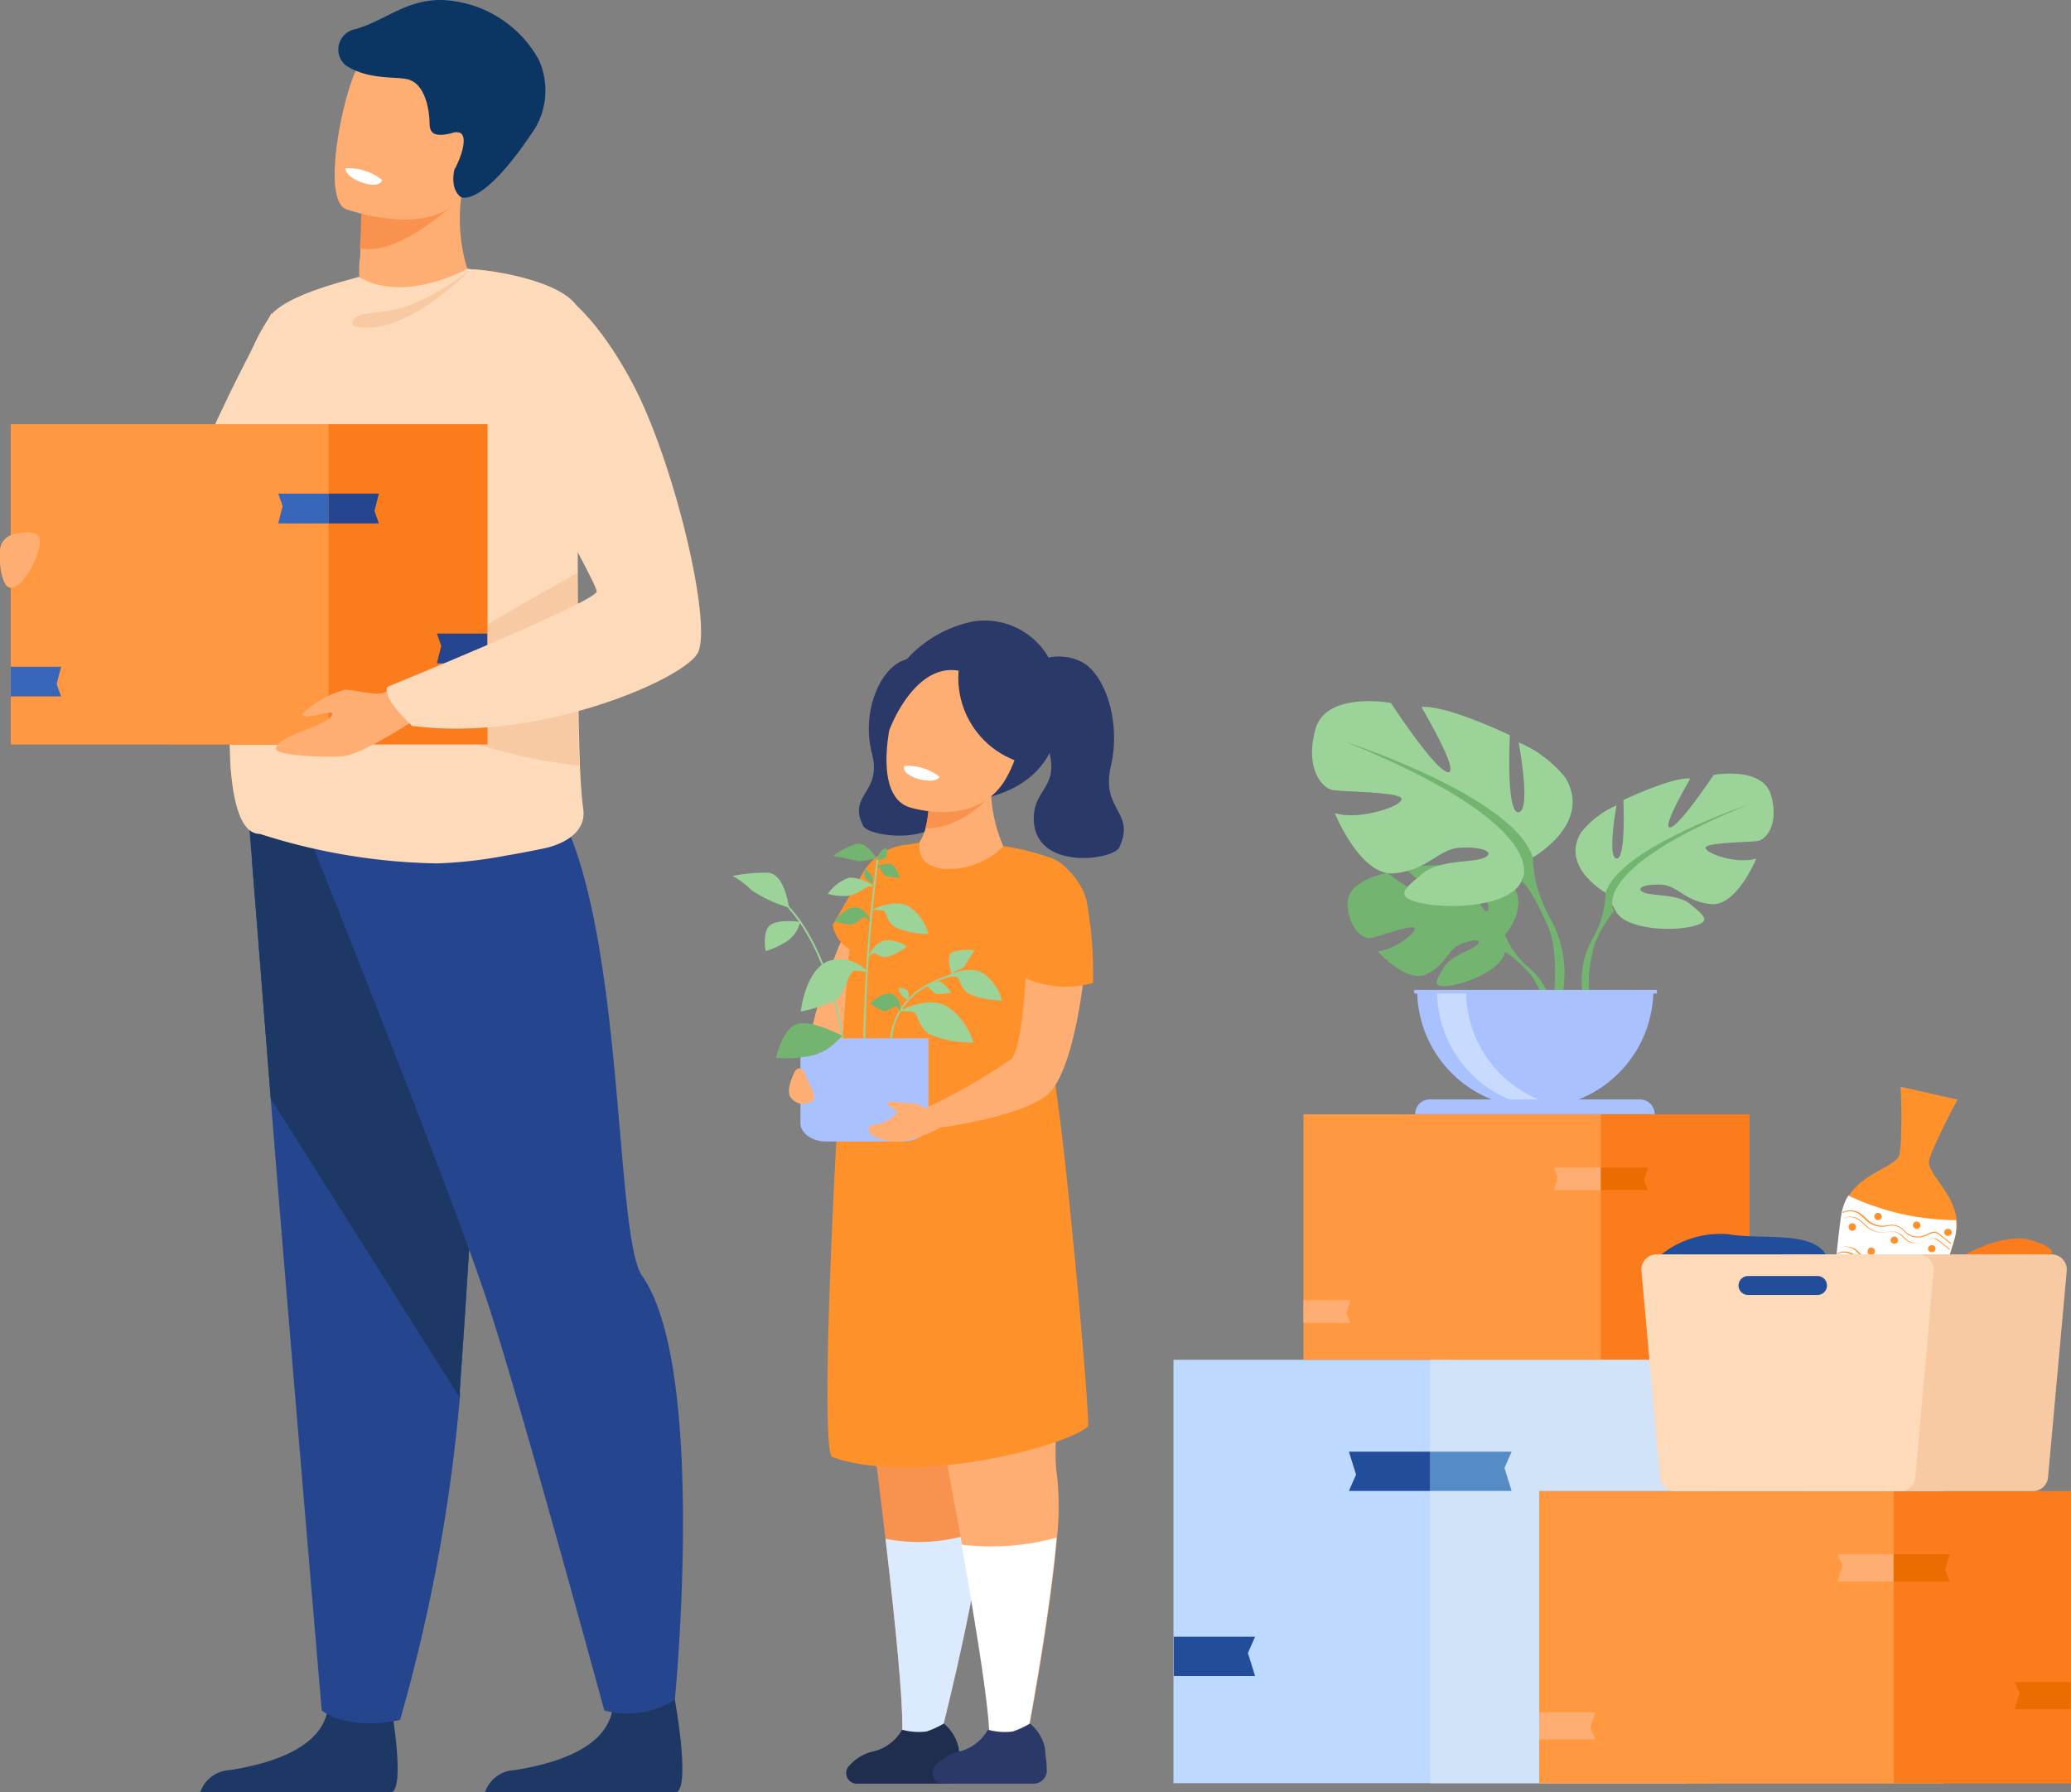 <svg xmlns="http://www.w3.org/2000/svg" width="127.14" height="110"><rect width="100%" height="100%" fill="#808080" stroke="none"/><defs><style>.cls-1{fill:#73b471}.cls-2{fill:#9bd399}.cls-3{fill:#a9c2ff}.cls-7{fill:#214d9a}.cls-8{fill:#568cc5}.cls-9{fill:#fff}.cls-10{fill:#fb7c1d}.cls-11{fill:#ff9841}.cls-12{fill:#eb6c00}.cls-13{fill:#ffae73}.cls-14{fill:#f9924f}.cls-16{fill:#2a3967}.cls-18{fill:#ff912b}.cls-19{fill:#fddbba}.cls-20{fill:#1e3865}.cls-21{fill:#25468f}.cls-22{fill:#f8caa4}.cls-24{fill:#3867ba}</style></defs><g id="Layer_2" data-name="Layer 2"><g id="Layer_1-2" data-name="Layer 1"><path class="cls-1" d="M92.4 57.39s1.76-2.06.11-3.37a4.71 4.71 0 00-2.2-.67s1.4 2.34 1 2.57-1.37-2.72-1.37-2.72-2.76-.27-3.64.16c0 0 2.35 1.92 1.86 2s-3-1.78-3-1.78-2.56.44-2.43 2 1 2.05 1.41 2 2.66-.91 2.71-.59-1.32 1.35-2.28 1.4c0 0 1.81 2 3 1.42s1.3-1.49 2.05-1.83 1.39-.34 1.08 0-1.66.69-2.09 1.44-.81 1.27.43 1.08 3.26-1.09 3.35-2.13z"/><path class="cls-1" d="M83.9 55.66s7-.26 8.5 1.73a5.08 5.08 0 001.38 1.94l.17.45s-1.21-1.28-1.64-1.35c0 0 .69-2.43-8.41-2.77z"/><path class="cls-1" d="M93.78 59.33a4.37 4.37 0 011.6 3.08h-.27a7.11 7.11 0 00-1.34-2.84c-.86-.77.01-.24.01-.24z"/><path class="cls-2" d="M98.57 54.8s-2.81-1.58-1.5-3.71a5.62 5.62 0 012.17-1.65s-.59 3.18 0 3.26.42-3.59.42-3.59 3-1.43 4.11-1.32c0 0-1.83 3.11-1.23 3s2.66-3.22 2.66-3.22 3-.56 3.52 1.23-.3 2.7-.75 2.81-3.33.08-3.26.45 2 1 3.11.64c0 0-1.2 2.95-2.77 2.8s-2.06-1.12-3-1.19-1.68.18-1.19.45 2.13.08 2.92.75 1.42 1.08 0 1.38-4.08.11-4.61-1z"/><path class="cls-1" d="M107.33 49.4s-7.86 2.6-8.76 5.4a5.92 5.92 0 01-.75 2.73v.56a8.38 8.38 0 011.27-2.17s-1.76-2.47 8.24-6.52z"/><path class="cls-1" d="M97.82 57.53a5.19 5.19 0 00-.52 4.08l.31-.08a8.44 8.44 0 01.33-3.71c.64-1.24-.12-.29-.12-.29z"/><path class="cls-2" d="M94.1 52.63s3.7-2.08 2-4.89a7.28 7.28 0 00-2.87-2.17s.79 4.19 0 4.29-.54-4.73-.54-4.73-3.9-1.88-5.43-1.73c0 0 2.42 4.09 1.63 4s-3.5-4.25-3.5-4.25-4-.74-4.64 1.63.39 3.55 1 3.7 4.39.1 4.29.59-2.67 1.29-4.1.84c0 0 1.58 3.9 3.65 3.7s2.72-1.48 4-1.57 2.22.24 1.58.59-2.81.11-3.85 1-1.87 1.43 0 1.82 5.38.15 6.07-1.33z"/><path class="cls-1" d="M82.55 45.52s10.37 3.36 11.55 7.11a7.83 7.83 0 001 3.6V57s-1.1-2.55-1.69-2.89c0 0 2.32-3.26-10.86-8.59z"/><path class="cls-1" d="M95.09 56.23a6.84 6.84 0 01.69 5.38l-.41-.11s.4-3.25-.44-4.89.16-.38.16-.38z"/><path class="cls-3" d="M94.23 68A7.25 7.25 0 0187 60.77h14.5A7.26 7.26 0 0194.23 68z"/><path d="M96.37 68a6.8 6.8 0 01-.9.06 7.25 7.25 0 01-7.25-7.25H90A7.24 7.24 0 0096.37 68z" fill="#c8dbff"/><path class="cls-3" d="M86.88 68.39h14.7a.9.9 0 00-.9-.9H87.77a.89.89 0 00-.89.9z"/><path class="cls-3" transform="rotate(180 94.265 60.88)" d="M86.81 60.77h14.9v.22h-14.9z"/><path transform="rotate(180 87.8 96.47)" fill="#bdd9ff" d="M72.04 83.48h31.52v25.99H72.04z"/><path transform="rotate(180 103.56 96.47)" fill="#d0e3f9" d="M87.8 83.48h31.52v25.99H87.8z"/><path class="cls-7" d="M72.06 102.88h4.99l-.44-1.41.44-1h-4.99v2.41z"/><path class="cls-8" d="M87.8 91.52h5l-.44-1.41.44-1h-5v2.41z"/><path class="cls-7" d="M87.8 89.11h-4.99l.44 1.41-.44 1h4.99v-2.41z"/><path class="cls-8" d="M119.32 103.16h-4.99l.44 1.4-.44 1h4.99v-2.4z"/><path class="cls-9" d="M108.19 85.24h9.07v3.53h-9.07z"/><path class="cls-10" d="M89.15 68.4h18.26v15.06H89.15z"/><path class="cls-11" d="M80.02 68.4h18.26v15.06H80.02z"/><path class="cls-12" d="M107.41 79.64h-2.9l.26-.81-.26-.58h2.9v1.39z"/><path class="cls-13" d="M98.28 73.06h-2.89l.25-.81-.25-.58h2.89v1.39z"/><path class="cls-12" d="M98.28 71.67h2.9l-.26.81.26.58h-2.9v-1.39z"/><path class="cls-13" d="M80.02 79.81h2.89l-.25.81.25.58h-2.89v-1.39z"/><path class="cls-10" d="M105.37 91.52h21.77v17.95h-21.77z"/><path class="cls-11" d="M94.49 91.52h21.77v17.95H94.49z"/><path class="cls-12" d="M127.13 104.92h-3.45l.3-.97-.3-.7h3.45v1.67z"/><path class="cls-13" d="M116.25 97.08h-3.44l.3-.98-.3-.69h3.44v1.67z"/><path class="cls-12" d="M116.25 95.41h3.45l-.3.97.3.7h-3.45v-1.67z"/><path class="cls-13" d="M94.49 105.11h3.45l-.31.97.31.69h-3.45v-1.66z"/><path class="cls-14" d="M60.47 91.09a14.2 14.2 0 01-.14 2.9c-.6 4.77-2.54 12.38-2.54 12.38l-2.43.29c.17-1.34-.33-6.5-1-12.21C53.34 85.83 52 76 52 76s5.29-4.38 8.41-3.17-.31 14.92.06 18.26z"/><path d="M60.33 94c-.6 4.77-2.54 12.38-2.54 12.38l-2.43.29c.17-1.34-.33-6.5-1-12.21a10.68 10.68 0 005.18-.28 2.49 2.49 0 01.79-.18z" fill="#dceaff"/><path class="cls-16" d="M58.1 40.57a3.57 3.57 0 00-2.72 0c-1.44.62-2.49 3.24-1.85 5.69S52 48.75 53 50.71c.36.69 5.09 1.29 5.25-1.42.1-1.68-1.42-1.77-1-3.59s.85-5.13.85-5.13z"/><path class="cls-13" d="M64.89 90.57a18.05 18.05 0 010 3.82c-.42 4.85-1.74 11.8-1.74 11.8l-2.4.55c.09-1.33-.7-6.32-1.69-11.92C57.49 86.12 55.45 76 55.45 76s5-4.7 8.21-3.68.66 14.94 1.23 18.25z"/><path d="M55.38 106.18a2.79 2.79 0 01-1.67 1.31 2.78 2.78 0 00-1.66 1 .65.65 0 00.53 1h5.59a.81.81 0 00.8-.89c0-.42-.09-.9-.11-1.27a2.66 2.66 0 00-.92-1.53 5.62 5.62 0 01-1.07.49 4 4 0 01-1.49-.11z" fill="#1f2d4e"/><path class="cls-13" d="M54.32 52.26s-3.93 6.91-4.67 11.94c0 0 2.05 1.66 2.78 0s5.91-10.74 1.89-11.94z"/><path class="cls-16" d="M55 41.32a7.49 7.49 0 014.74-3.17A4.52 4.52 0 0164.93 42c.38 2.5 0 5.73-4.08 6.9z"/><path class="cls-13" d="M55.76 52.44l4.61 2.74 1.22-3.24a9.17 9.17 0 01-.74-3.08 12.15 12.15 0 01.07-2.73l-4 1.74a7.69 7.69 0 01.1.9 6.42 6.42 0 01-.2 2.07 2.85 2.85 0 01-1.06 1.6z"/><path class="cls-14" d="M56.81 50.84c2.21.09 4-2 4-2L57 48.77a6.42 6.42 0 01-.19 2.07z"/><path class="cls-13" d="M55.82 49.55s4.33 1.44 6.07-2c1.88-3.68.26-6.55-1.23-6.83-2.95-.56-4.76.47-5.36 1.64s-1.87 6.41.52 7.19z"/><path class="cls-9" d="M57.69 47.69s-.21.44-1.36.11c0 0-1-.28-.81-.78a3.17 3.17 0 012.17.67z"/><path class="cls-18" d="M66.79 87.56c-1.25 1.19-10.49 3.67-15.69 1.89-.94-.32.56-29.11 1.45-34.67a3.5 3.5 0 013-2.92c.26 0 .6-.1.9-.13-.06.68.11 1.36 1.3 1.59a4.8 4.8 0 003.86-1.38 14.9 14.9 0 013 .76 2.61 2.61 0 011.57 2.74l-.3 2.19-1 7a9.34 9.34 0 000 2.64c.4 2.66 1.05 9.14 1.48 14.07.3 3.46.5 6.16.43 6.22z"/><path class="cls-16" d="M58.85 41.17a5.42 5.42 0 003.45 5.5c1.53.57 2.33-5.63-.88-6.87s-6.35.23-6.73 2.4-.09 2.61-.09 2.61 1.5-4.12 4.25-3.64z"/><path class="cls-18" d="M53.12 53.34l-2 3.43a2.12 2.12 0 001.76 1.75c1.5.15.24-5.18.24-5.18z"/><path class="cls-16" d="M63.64 40.61a3.15 3.15 0 012.72 0c1.44.69 2.48 3.64 1.84 6.4s1.53 2.8.52 5c-.35.78-5.08 1.45-5.25-1.6-.1-1.89 1.42-2 1-4s-.83-5.8-.83-5.8z"/><path class="cls-9" d="M64.86 94.39c-.42 4.85-1.74 11.8-1.74 11.8l-2.4.55c.09-1.33-.7-6.32-1.69-11.92a15.27 15.27 0 005.83-.43z"/><path class="cls-16" d="M60.65 106.18a2.83 2.83 0 01-1.65 1.31 2.78 2.78 0 00-1.66 1 .65.65 0 00.53 1h5.6a.81.81 0 00.79-.89c0-.42-.09-.9-.11-1.27a2.61 2.61 0 00-.92-1.53 5.77 5.77 0 01-1.06.49 4 4 0 01-1.52-.11z"/><path class="cls-3" d="M57 63.74v5.2c0 .62-.7 1.13-1.56 1.13h-4.73c-.86 0-1.57-.51-1.57-1.13v-5.2z"/><path class="cls-2" d="M51.66 63.75c0-.06-.75-5.62-3.64-8.38l.08-.08c2.92 2.79 3.66 8.39 3.67 8.44zm1.34-.01a99.18 99.18 0 01.82-11h.11a97.42 97.42 0 00-.81 11zm1.75.01h-.11a4.2 4.2 0 012.14-3.24 6.69 6.69 0 011.9-.76v.12a6.07 6.07 0 00-1.87.74 4.08 4.08 0 00-2.06 3.14z"/><path class="cls-2" d="M48.43 55.71s-.24-2.11-1.31-2.14a10.34 10.34 0 00-2.15.2 4.67 4.67 0 011.16.87 8.36 8.36 0 002.3 1.07zm.7.88s-1.35-.19-1.85.2-.28 1.59-.28 1.59a4.51 4.51 0 001.11-.48 2 2 0 00.87-.89z"/><path class="cls-1" d="M51.71 63.59s-1.81-1-2.74-.74-1.33 2.08-1.33 2.08a6.77 6.77 0 001.84-.07 3.07 3.07 0 001.73-.79zm2.16-10.8s-.59-1.09-1.26-1a4.37 4.37 0 00-1.47.76 12.73 12.73 0 011.36.27c.42.18 1.12-.23 1.37-.03z"/><path class="cls-2" d="M58.46 59.86s-.47-1.18 0-1.41a3.13 3.13 0 011.38-.11 7.13 7.13 0 00-.57.89c-.14.32-.82.35-.81.63z"/><path class="cls-1" d="M53.87 52.78a.87.87 0 01.54-.75.78.78 0 010 .55c-.12.23-.54.2-.54.2z"/><path class="cls-2" d="M55.74 61.36a.87.87 0 01-.58-.72.81.81 0 01.53.14c.19.22.05.58.05.58z"/><path class="cls-1" d="M53.82 53.17a2.16 2.16 0 01.81-.15c.31 0 .63.85.63.85a3.84 3.84 0 01-.87-.1c-.22-.09-.39-.62-.57-.6z"/><path class="cls-2" d="M56.85 60.56a2 2 0 01.76-.32c.32 0 .79.7.79.7a4 4 0 01-.87.08c-.23-.02-.53-.53-.68-.46zm-3.18-6.15a2.58 2.58 0 00-1.52-.54 2.62 2.62 0 00-1.33 1A3.67 3.67 0 0052 55a2.8 2.8 0 001.12-.49c.16-.14.55-.1.55-.1z"/><path class="cls-1" d="M53.54 54.24a.64.64 0 00-.12-.62l-.33-.32a1.11 1.11 0 000 .51c.08.19.45.43.45.43z"/><path class="cls-2" d="M53.52 55.85s1.37-.72 2.27-.21A2.92 2.92 0 0157 57.33a5 5 0 01-2.1-.44c-.52-.4-.48-1-.72-1a3.87 3.87 0 00-.66-.04zm-.26 2.93s.41-.94 1.08-1.06a2 2 0 011.33.38 3.34 3.34 0 01-1.28.65c-.44 0-.66-.31-.79-.23a2.62 2.62 0 00-.34.26zm1.9 3.3s1.82-1 3-.29A4 4 0 0159.75 64a6.75 6.75 0 01-2.75-.54c-.69-.54-.64-1.32-1-1.36a5.23 5.23 0 00-.84-.02zm2.9-2.15s1.37-.72 2.26-.21a2.92 2.92 0 011.19 1.69 5 5 0 01-2.1-.44c-.52-.41-.48-1-.71-1a3.88 3.88 0 00-.64-.04z"/><path class="cls-1" d="M53.4 56.54a1 1 0 00-.81-.83c-.68-.09-1.36.83-1.36.83a4.24 4.24 0 001 .22c.36 0 .73-.56.9-.44a2 2 0 01.27.22z"/><path class="cls-2" d="M53.3 59.7a2.27 2.27 0 00-2.46-.7c-1.41.57-1.68 3.09-1.68 3.09a9.16 9.16 0 002.13-.69c.68-.39.76-1.86 1.23-1.82a5.21 5.21 0 01.78.12z"/><path class="cls-1" d="M55.26 62.11s.11-.79-.44-1.06-1.4.53-1.4.53a3.13 3.13 0 00.78.47c.3.08.78-.41.89-.24a2.69 2.69 0 01.17.3z"/><path class="cls-13" d="M63.13 55.51s-.06 8.57-1.07 9.52a37.53 37.53 0 01-5.24 3l.37 1.26s5.05-.58 7-2 2.6-9.05 2.54-9.82-3.6-1.96-3.6-1.96z"/><path class="cls-18" d="M65.07 53a4.07 4.07 0 011.63 2.27 25 25 0 01.4 5.07 6.19 6.19 0 01-4.79-.62C59.69 58.31 65.07 53 65.07 53z"/><path class="cls-13" d="M56.87 68.06a1.67 1.67 0 00-.95-.34c-.47 0-1.43-.21-1.43 0s.53.37.56.52-.49.56-.84.68-1 .08-.87.5 1.14.7 1.94.67a8.71 8.71 0 002.42-.85zm-8.03-2.36s-.58 1-.35 1.58a.94.94 0 001.36.31c.36-.24-.1-.86-.26-1.26s-.33-1.01-.75-.63z"/><path class="cls-19" d="M16.68 19.21S8.24 34 9.93 39.05s7.36 5.41 7.36 5.41z"/><path class="cls-20" d="M12.3 110h11.79c.84-.57-.23-6.17-.23-6.17s-3.22-1.22-3.77 1.26-4.1 3.27-6 3.57A2 2 0 0012.3 110zm17.48 0h11.79c.84-.57-.23-6.17-.23-6.17s-3.22-1.22-3.77 1.26-4.1 3.27-6 3.57a2 2 0 00-1.79 1.34z"/><path class="cls-21" d="M15.47 52.88s.53 6.61 1.15 14.56c.85 10.79 3.13 37.56 3.13 37.56s1.5 1.27 4.81.58a105.3 105.3 0 003.67-19.78v-.52c.78-10.73 2-33.31 2-33.31z"/><path class="cls-20" d="M15.29 50.6s.71 8.89 1.33 16.84L28.23 85.8v-.52c.78-10.73 2-33.31 2-33.31z"/><path class="cls-21" d="M18.67 50.6s8.42 20.95 11.11 28.89C31.7 85.15 37.1 105 37.1 105a5.41 5.41 0 004.33-.67s2-20.27-2-26c-2.16-3-.54-31.53-9.28-31.77S18.67 50.6 18.67 50.6z"/><path class="cls-13" d="M22.43 19.71a5.25 5.25 0 003.63.49 7.59 7.59 0 002.46-1 8 8 0 001-.74l-.12-.19a10.6 10.6 0 01-1-6.73 2.63 2.63 0 00-.92.15c-1.68.39-5 1.35-5.18 1.39s0 .79-.18 2.2v.39l-.06.52a11.92 11.92 0 00.37 3.52z"/><path class="cls-14" d="M22.08 15.24c2.5.57 6.22-3.11 6.22-3.11a4 4 0 00-.85-.48c-1.68.39-5 1.35-5.18 1.39s-.05.79-.19 2.2z"/><path class="cls-19" d="M14.15 47.07c.19 2.4.69 4.12 1.81 4.12A37.4 37.4 0 0026.81 53a26.76 26.76 0 004.19-.47c1.38-.23 2.48-.47 2.48-.47 1.19-.27 2.5-1 2.33-2.36-.1-.72-.16-1.65-.21-2.72v-.21c-.13-3.14-.11-7.46-.13-11.6 0-2.54 0-5-.12-7.1 0 0 1.17-8.19-.13-9.53-1.51-1.58-6-2.06-6.25-2l-.25-.05s-3.8 2.14-6.62.55A.6.6 0 0022 17c-.66.22-4.11 1-5.29 2.25a11 11 0 00-2.09 6c-.06 4 .1 8.64.1 8.64 0 .66-.11 1.51-.19 2.48s-.17 2.19-.25 3.41c0 .61-.07 1.23-.1 1.86a47.81 47.81 0 00-.03 5.43z"/><path class="cls-22" d="M28.9 16.54s-4.2 4.34-7.2 3.46c0 0-.4-.59.95-.77s2.82-.12 6.25-2.69z"/><path class="cls-13" d="M21.24 12.84a12.2 12.2 0 002.33.54c1.91.26 4.42.11 5.21-2.2 1.33-3.9 3-6.23-.88-7.82-2.1-.85-3.44-.9-4.35-.57a3.19 3.19 0 00-1.61 1.39c-.76 1.19-2.29 7.98-.7 8.66z"/><path d="M21.65 1.83A1.27 1.27 0 0021.21 4c1.5 1 3.35.63 4 .93 1 .43 1.15 2.07 1.16 2.58s.09 1 1.41.65a.67.67 0 01.48 0c.55.33-.15 1.9-.36 2.24 0 0-.31 1.13.37 1.68.08.07 1.4.65 4.6-4.24a4.56 4.56 0 00.21-4.16A7.09 7.09 0 0027.06 0c-2.27 0-3.54 1.38-5.41 1.83z" fill="#0b3563"/><path class="cls-9" d="M21.21 10.33s-.08.5 1.09.9c0 0 1 .34 1.16-.18a3.33 3.33 0 00-2.25-.72z"/><path class="cls-22" d="M24.06 42.37c-.42.79 1.39 1.83 1.39 1.83A33 33 0 0035.56 47v-.21c-.13-3.14-.11-7.46-.13-11.6-.01-.02-10.68 5.88-11.37 7.18z"/><path class="cls-10" d="M10.42 26.04h19.51V45.7H10.42z"/><path class="cls-11" d="M.66 26.04h19.51V45.7H.66z"/><path class="cls-21" d="M29.91 40.72h-3.09l.27-1.07-.27-.76h3.09v1.83z"/><path class="cls-24" d="M20.17 32.13h-3.09l.27-1.07-.27-.76h3.09v1.83z"/><path class="cls-21" d="M20.17 30.3h3.09l-.27 1.07.27.76h-3.09V30.3z"/><path class="cls-24" d="M.66 40.93h3.09l-.27 1.06.27.76H.66v-1.82z"/><path class="cls-13" d="M0 33.74a1.08 1.08 0 01.81-.94c.62-.15 1.51-.27 1.62.28.16.87-1 3-1.74 3-.54.04-.77-1.36-.69-2.34zM25.45 44.2s-3.16 2.09-4.38 2.22c-.83.09-4.11 0-4.13-.46 0-.58 2-1.2 2.53-1.44s.94-.5.93-.73-2 .52-1.81 0a6.25 6.25 0 012.54-1.44c.46-.08 1.92.41 2.48.15s1.84 1.7 1.84 1.7z"/><path class="cls-19" d="M34.08 17.77s2.16.92 4.73 5.72 5 15 4 16.64S33 45.57 25.3 44.56c0 0-1.9-1.73-1.51-2.4 0 0 12.83-5.23 12.84-5.85s-5.77-10.33-6-13 3.45-5.54 3.45-5.54z"/><path class="cls-18" d="M120 76c-.13.51-.4 1.31-.75 2.28l-.38 1c-.28.76-.59 1.57-.9 2.39-.51 1.32-1 2.64-1.47 3.73-.59 1.48-1 2.52-1 2.52l.63 1.53-5.35-1.21 1.22-1.1s.07-1.12.18-2.71c.08-1.17.18-2.61.29-4 .07-.87.14-1.72.21-2.52s.13-1.29.19-1.84.15-1.26.22-1.64a3.2 3.2 0 01.4-1c.93-1.52 3-1.82 3.13-2.6q0-.16.06-.42a35.7 35.7 0 000-3.7l3.5.79a36.53 36.53 0 00-1.61 3.29c-.06.18-.11.32-.14.44-.17.78 1.52 1.93 1.7 3.71A2.9 2.9 0 01120 76z"/><path class="cls-9" d="M120 76c-.13.51-.4 1.31-.75 2.28l-.38 1s-1.87.38-6.21-1.41c.06-.67.13-1.29.19-1.84s.15-1.26.22-1.64a3.2 3.2 0 01.4-1 15.73 15.73 0 006.61 1.51A2.9 2.9 0 01120 76z"/><path class="cls-18" d="M119 78.82l-.69-.56c-.22-.18-.4-.09-.62 0a1.17 1.17 0 01-.8.17 1 1 0 01-.61-.36.93.93 0 00-.9-.31 1.32 1.32 0 01-1.37-.44c-.07-.06-.14-.14-.23-.21a.89.89 0 00-1-.12v-.05a1 1 0 011.12.13 2.4 2.4 0 01.23.21 1.28 1.28 0 001.32.42 1 1 0 01.95.33 1 1 0 00.58.34 1.12 1.12 0 00.76-.16c.23-.12.43-.22.69 0 .44.37.69.56.69.56z"/><path class="cls-18" d="M119.11 78.47l-.69-.56c-.22-.18-.4-.1-.62 0a1.17 1.17 0 01-.8.17 1 1 0 01-.61-.36.91.91 0 00-.9-.31 1.34 1.34 0 01-1.37-.44 2.4 2.4 0 00-.23-.21.89.89 0 00-1-.12 1 1 0 011.12.12l.23.21a1.26 1.26 0 001.32.43.94.94 0 011 .33 1 1 0 00.44.27 1.12 1.12 0 00.76-.17c.23-.11.43-.22.69 0l.69.56z"/><path class="cls-18" d="M114.66 76.79a.22.22 0 11.42.1.21.21 0 01-.26.16.21.21 0 01-.16-.26zm2.25.51a.22.22 0 01.27-.16.22.22 0 11-.1.42.22.22 0 01-.17-.26zm-1.31.93a.21.21 0 01.26-.17.21.21 0 01.16.26.21.21 0 11-.42-.09zm2.18.49a.21.21 0 01.26-.16.21.21 0 01.17.26.22.22 0 01-.21.18.23.23 0 01-.22-.28zm-4.64-1.28a.22.22 0 01.26-.16.22.22 0 01.17.26.24.24 0 01-.27.17.23.23 0 01-.16-.27zm5.59.27a.22.22 0 01.26-.16.21.21 0 01.17.26.22.22 0 01-.26.17.24.24 0 01-.17-.27zm.95-1l-.73-.57c-.24-.18-.42-.1-.65 0a1.29 1.29 0 01-.84.17 1.14 1.14 0 01-.64-.37 1 1 0 00-.95-.32 1.46 1.46 0 01-1.44-.46l-.24-.21a1 1 0 00-1.1-.13 1 1 0 011.18.13l.24.22a1.42 1.42 0 001.39.44 1.05 1.05 0 011 .34 1.16 1.16 0 00.61.35 1.23 1.23 0 00.8-.16c.24-.12.45-.22.72 0 .46.37.72.57.73.57z"/><path class="cls-18" d="M119.76 76.36l-.73-.57c-.24-.19-.42-.1-.65 0a1.24 1.24 0 01-.84.16 1.08 1.08 0 01-.64-.36 1 1 0 00-1-.33 1.44 1.44 0 01-1.44-.45l-.24-.21a.94.94 0 00-1.1-.13v-.06a1.08 1.08 0 011.18.14l.24.21a1.38 1.38 0 001.39.44 1.06 1.06 0 011 .35 1.09 1.09 0 00.61.34 1.23 1.23 0 00.8-.15c.24-.12.45-.22.72 0 .46.37.72.57.73.57z"/><path class="cls-18" d="M115.07 74.62a.23.23 0 01.28-.16.23.23 0 01.17.27.22.22 0 01-.27.16.23.23 0 01-.18-.27zm2.37.54a.23.23 0 01.45.11.22.22 0 01-.27.16.24.24 0 01-.18-.27zm-1.37.92a.24.24 0 01.28-.17.23.23 0 01.17.27.22.22 0 01-.27.16.22.22 0 01-.18-.26zm2.3.52a.22.22 0 01.27-.16.21.21 0 01.18.26.22.22 0 01-.27.16.21.21 0 01-.18-.26zm-4.88-1.33a.23.23 0 01.45.1.23.23 0 01-.45-.1zm5.87.33a.23.23 0 01.28-.16.21.21 0 01.17.26.22.22 0 01-.27.16.21.21 0 01-.18-.26z"/><path d="M116.1 89.46l-5.35-1.21 1.25-1.11a9.37 9.37 0 003.5.79z" fill="#ed7913"/><path class="cls-7" d="M102 80v-3a5.84 5.84 0 014.08-1.24c2.13.36 5.11-.22 6 1.24a8.38 8.38 0 011.15 2.8l-.62.27z"/><path class="cls-10" d="M120.55 77.06s2.46-1.42 4.11-.94 1.28.87 1.28.87-5.36.01-5.39.07z"/><path class="cls-22" d="M111 91.53h13.8a.93.93 0 00.93-.85L126.88 78a.94.94 0 00-.94-1h-16.07a.93.93 0 00-.93 1l1.13 12.67a.94.94 0 00.93.86z"/><path class="cls-19" d="M102.84 91.53h13.8a.94.94 0 00.94-.85L118.71 78a.94.94 0 00-.94-1h-16.06a.93.93 0 00-.94 1l1.13 12.67a.94.94 0 00.94.86z"/><path class="cls-7" d="M107.31 79.49h4.27a.58.58 0 00.58-.58.58.58 0 00-.58-.58h-4.27a.58.58 0 00-.58.58.58.58 0 00.58.58z"/></g></g></svg>